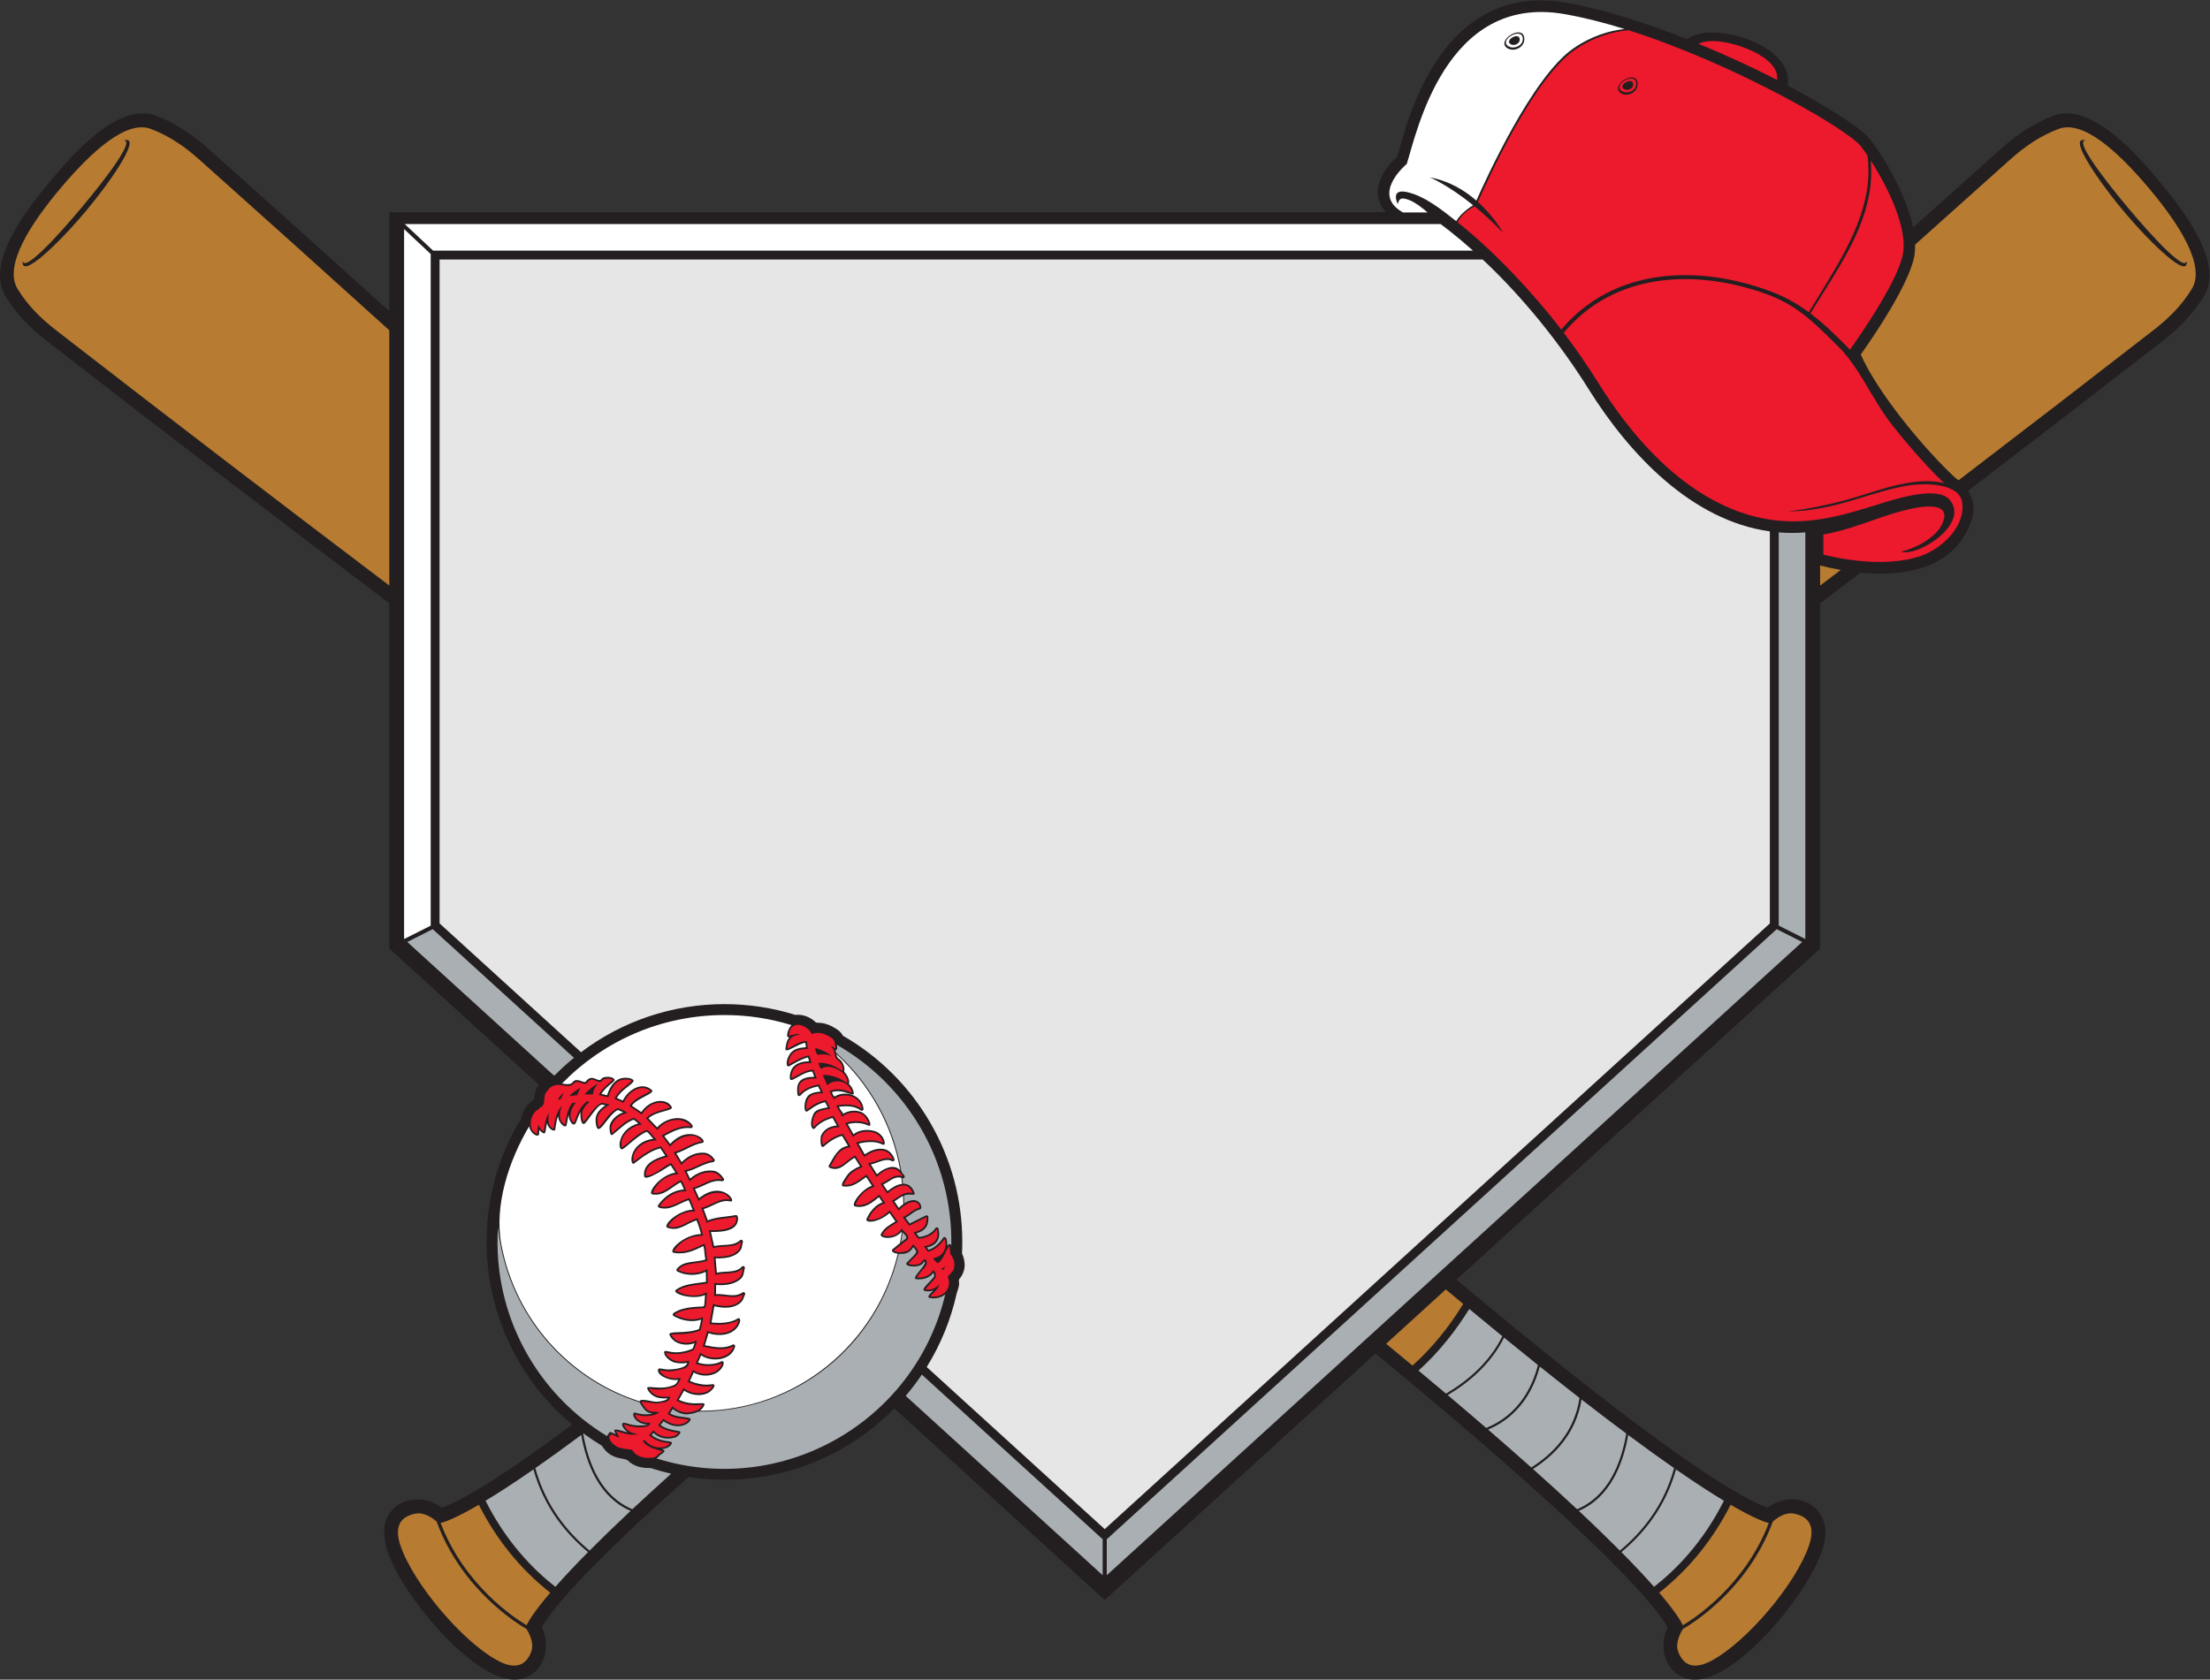 <?xml version="1.0" encoding="UTF-8" standalone="no"?>
<svg
   xmlns:dc="http://purl.org/dc/elements/1.1/"
   xmlns:cc="http://creativecommons.org/ns#"
   xmlns:rdf="http://www.w3.org/1999/02/22-rdf-syntax-ns#"
   xmlns:svg="http://www.w3.org/2000/svg"
   xmlns="http://www.w3.org/2000/svg"
   viewBox="0 0 717.52 545.493"
   height="545.493"
   width="717.52"
   xml:space="preserve"
   id="svg2"
   version="1.1"><rect x="0" y="0" width="717.52" height="545.493" fill="#333333" stroke="none"/><defs
     id="defs6" /><g
     transform="matrix(1.333,0,0,-1.333,0,545.493)"
     id="g10"><g
       transform="scale(0.1)"
       id="g12"><path
         id="path14"
         style="fill:#231f20;fill-opacity:1;fill-rule:evenodd;stroke:none"
         d="m 3547.59,974.563 c 299.39,-251.114 618.31,-501.973 757.1,-555.645 67.43,48.926 159.42,5.527 138.38,-86.719 C 4428.89,270.051 4370.21,188.313 4329.41,140.266 4287.05,90.363 4179.6,-21.414 4104.93,3.605 4055.01,20.344 4038.57,79.367 4062.02,128.098 3977.03,265.969 3603.87,585.559 3350.19,794.738 L 2690.68,193.977 2178.09,660.93 C 2047.45,527.375 1861.16,465.852 1677.1,493.723 1505.61,341.906 1368.23,207.41 1319.36,128.117 1342.8,79.348 1326.36,20.344 1276.45,3.605 1201.77,-21.414 1094.32,90.363 1051.96,140.266 c -46.92,55.269 -174.245,217.382 -85.952,282.808 33.125,24.574 78.592,19.125 110.682,-4.156 69.12,26.738 182.95,102.402 316.77,202.637 -130.86,109.082 -208.35,271.25 -208.35,444.945 0,106.13 28.74,209.51 83.81,300.19 2.4,12.87 8.57,24.53 16.97,34.57 l 15.07,13.3 c 1.68,17.05 2.34,22.44 11.99,34.44 l -364.708,332.2 v 841.17 C 669.109,2833.57 391.148,3046.3 114.691,3261 c -39.972,31.04 -75.007,66.19 -101.406,109.66 -51.254,84.39 58.758,219.79 109.703,280.86 50.934,61.05 164.535,193.68 256.707,158.81 48.903,-18.49 89.934,-46.61 128.758,-81.23 147.074,-131.17 293.652,-262.91 439.789,-395.12 v 241.16 H 3375.73 c -37.03,39.74 -18.8,94.17 26.26,134 12.7,19.81 79.08,434.43 412.78,376.54 85.8,-14.88 189.48,-47.37 293.68,-88.61 l 15.33,7.34 c 62.02,29.63 243.43,-21.2 230.97,-120.74 46.5,-24.67 172.64,-94.96 200.33,-131.16 37.63,-49.21 88.49,-136.99 104.48,-214.39 71.01,63.79 142.12,127.45 213.36,190.98 38.82,34.62 79.85,62.74 128.75,81.23 92.18,34.87 205.77,-97.76 256.71,-158.81 50.96,-61.08 160.96,-196.46 109.71,-280.86 -26.41,-43.47 -61.45,-78.62 -101.41,-109.67 -157.29,-122.15 -315.08,-243.67 -473.29,-364.64 10.06,-16.34 15.5,-35.58 12.81,-52.97 -6.41,-41.57 -34.68,-83.57 -70.02,-107.9 -55.98,-38.54 -131.6,-45.55 -204.54,-38.47 -32.82,-24.9 -65.66,-49.78 -98.51,-74.65 V 1781.2 L 3547.59,974.563 v 0" /><path
         id="path16"
         style="fill:#b77b32;fill-opacity:1;fill-rule:evenodd;stroke:none"
         d="m 3521.48,950.773 c 14.38,-12.05 28.51,-23.847 42.39,-35.41 -35.16,-56.664 -73.97,-105.351 -123.56,-150.117 -20.74,17.266 -42.13,34.961 -64.2,53.106 l 145.37,132.421 z M 948.242,2665.61 c -272.012,205.93 -542.898,413.31 -812.406,622.61 -36.191,28.12 -68.434,59.75 -93.086,100.33 -34.098,56.16 30.617,157.78 106.973,247.82 74,87.26 158.25,164.23 217.781,141.72 45.832,-17.33 82.766,-43.29 118.004,-74.72 154.789,-138.05 309.008,-276.71 462.734,-415.89 v -621.87 z m 3716.298,830.64 c 76.98,69.18 154.07,138.22 231.33,207.12 35.24,31.43 72.17,57.38 118,74.72 59.53,22.52 143.77,-54.46 217.78,-141.72 76.36,-90.04 141.06,-191.67 106.96,-247.82 -24.65,-40.58 -56.88,-72.21 -93.08,-100.33 -157.93,-122.65 -316.33,-244.65 -475.17,-366.08 -0.83,0.63 -1.67,1.25 -2.52,1.84 -6.93,4.86 -15.17,13.23 -21.26,19.17 -71.39,69.73 -175.1,195.89 -214.41,285.46 40.36,56.49 111.35,164.66 128.41,230.47 2.98,11.54 4.19,24.03 3.96,37.17 z m -181.17,-792.58 -50.24,-38.07 v 48.85 c 16.07,-4.04 32.92,-7.72 50.24,-10.78 z M 4041.14,211.926 c 39.15,-45.766 52.95,-69.317 57.66,-79.278 26.17,15.426 150.3,95 209.38,248.946 -10.02,2.461 -36.38,11.465 -93.06,44.551 C 4173.18,343.176 4114.47,269.25 4041.14,211.926 Z M 301.188,3749.83 c 44.929,14.66 -22.575,-88.97 -92.286,-172.15 -69.714,-83.17 -159.941,-167.75 -153.359,-120.96 3.074,-27.25 77.352,51.26 143.027,129.63 65.672,78.35 130,165.22 102.618,163.48 z M 4099.34,123.84 c -5.45,-8.32 -20.38,-34.238 -11.52,-56.778 15.61,-39.727 46.67,-39.141 81.18,-20.645 85.93,45.992 206.09,188.301 237.11,280.742 12.62,37.578 7.59,68.789 -36.65,77.383 -21.67,4.238 -42.55,-11.426 -51.55,-19.434 C 4255.89,216.34 4116.25,133.391 4099.34,123.84 Z m -2759.11,88.066 c -39.14,-45.746 -52.94,-69.297 -57.65,-79.258 -26.19,15.426 -150.31,95 -209.39,248.946 10.01,2.461 36.39,11.465 93.07,44.551 41.92,-82.969 100.63,-156.895 173.97,-214.239 z M 5080.19,3749.83 c -44.94,14.66 22.56,-88.97 92.28,-172.15 69.71,-83.17 159.94,-167.76 153.36,-120.95 -3.08,-27.26 -77.35,51.25 -143.03,129.61 -65.67,78.37 -130,165.23 -102.61,163.49 z M 1282.03,123.84 c 5.45,-8.32 20.37,-34.238 11.52,-56.778 -15.61,-39.727 -46.66,-39.141 -81.17,-20.664 -85.94,46.012 -206.09,188.321 -237.126,280.762 -12.609,37.578 -7.578,68.789 36.656,77.383 21.68,4.238 42.55,-11.426 51.56,-19.434 62.01,-168.769 201.66,-251.718 218.56,-261.269 v 0" /><path
         id="path18"
         style="fill:#a9afb2;fill-opacity:1;fill-rule:evenodd;stroke:none"
         d="m 3455.05,752.98 c 23.11,-19.257 45.37,-37.949 66.86,-56.093 50.66,29.843 105.47,74.883 137.19,139.883 -25.84,21.132 -52.65,43.203 -80.51,66.347 -30.45,-49.082 -71.08,-102.773 -123.54,-150.137 z M 1634.73,501.75 c -34.78,-31.23 -66.16,-59.98 -94.46,-86.465 -76.29,31.68 -107.57,112.305 -119.87,184.317 l 0.54,0.39 c 14.46,-10.644 29.47,-20.683 45.04,-30.058 20.58,-33.789 50.45,-29.121 61.92,-34.844 14.48,-15.176 35.81,-20.391 56.49,-19.375 16.59,-5.43 33.38,-10.078 50.34,-13.965 z m -98.79,-90.508 C 1497.01,374.738 1464,342.648 1436,314.484 c -51.52,42.52 -106.72,107.364 -132.12,200.899 32.77,22.812 69.86,49.492 111.8,80.683 12.72,-72.089 44.42,-152.168 120.26,-184.824 z M 1432.29,310.754 c -33.27,-33.574 -59.28,-61.484 -79.6,-84.512 -53.58,41.738 -119.26,108.535 -170.09,209.629 30.67,18.516 69.02,43.262 116.67,76.309 25.89,-93.555 81.25,-158.614 133.02,-201.426 z m 2093.84,382.559 c 33.14,-28.008 64.36,-54.688 93.78,-80.098 79.13,32.305 112.21,99.844 125.99,153.281 -26.34,21.113 -53.86,43.379 -82.62,66.856 -32.01,-64.786 -86.5,-109.922 -137.15,-140.039 z m 98.31,-84.024 c 38.04,-32.891 73.03,-63.633 105.25,-92.363 53.08,33.515 105.27,86.855 117.44,169.531 -30.31,23.613 -62.51,49.043 -96.74,76.426 -14.28,-53.789 -47.77,-120.645 -125.95,-153.594 z m 109.34,-96.016 c 39.96,-35.722 75.58,-68.281 107.33,-97.988 76.27,31.68 107.56,112.305 119.87,184.317 -33.25,24.785 -69.48,52.363 -108.99,83.066 -13.05,-82.207 -65.08,-135.586 -118.21,-169.395 z m 111.65,-102.031 c 38.94,-36.504 71.93,-68.594 99.95,-96.758 51.51,42.52 106.72,107.364 132.12,200.899 -32.77,22.812 -69.86,49.492 -111.81,80.683 -12.71,-72.089 -44.41,-152.168 -120.26,-184.824 z m 103.66,-100.488 c 33.25,-33.594 59.27,-61.484 79.6,-84.512 53.57,41.738 119.25,108.535 170.09,209.629 -30.68,18.516 -69.03,43.262 -116.67,76.309 -25.9,-93.555 -81.26,-158.614 -133.02,-201.426 v 0" /><path
         id="path20"
         style="fill:#ffffff;fill-opacity:1;fill-rule:evenodd;stroke:none"
         d="M 984.238,1804.43 V 3534.1 l 64.802,-60.75 V 1836.98 l -64.802,-32.55 z m 1.543,1741.91 H 3508.81 c 7.28,-5.34 14.44,-10.95 21.38,-16.4 19.45,-15.3 38.67,-31.49 57.58,-48.4 H 1054.9 l -69.119,64.8 v 0" /><path
         id="path22"
         style="fill:#a9afb2;fill-opacity:1;fill-rule:evenodd;stroke:none"
         d="m 2685.68,254.426 -479.73,437.012 c 14.09,16.562 27.2,33.886 39.3,51.855 l 440.43,-401.211 v -87.656 z m -1336.94,1217.854 -356.736,324.96 61.946,31.23 343.97,-313.34 c -15.99,-13.09 -31.36,-27.07 -46.03,-41.95 -0.91,-0.45 -1.95,-0.69 -3.15,-0.9 z M 4397.12,2795.14 V 1804.5 l -64.8,32.68 v 957.94 c 21.16,-1.74 42.77,-1.8 64.8,0.02 z m -7.75,-997.9 L 2695.68,254.426 v 87.656 l 1631.74,1486.388 61.95,-31.23 v 0" /><path
         id="path24"
         style="fill:#e7e6e7;fill-opacity:1;fill-rule:evenodd;stroke:none"
         d="m 2690.68,366.75 -433.54,394.922 c 34.11,55.039 58.92,115.664 73.02,179.512 10.45,29.375 3.27,25.175 6.01,34.492 0.92,1.953 20.05,19.316 10.92,51.704 -1.04,3.73 -2.41,7.5 -3.98,11.11 0.44,9.33 0.69,18.67 0.69,28.01 0,207.85 -110.99,398.98 -290.88,502.46 -3.03,5.64 -7.14,10.47 -12.63,14.22 -33.51,22.79 -48.21,14.92 -53.47,18.39 -12.82,12.48 -31.64,20.16 -49.55,17.99 -55.92,17.48 -114.21,26.27 -172.82,26.27 -127.32,0 -249.38,-41.46 -349.32,-117.15 l -344.49,313.79 v 1617.47 h 2540.7 c 99.3,-93.22 189.13,-205.67 258.37,-316.46 99.2,-158.7 251.31,-319.71 441.01,-345.97 V 1842.47 L 2690.68,366.75 v 0" /><path
         id="path26"
         style="fill:#a9afb2;fill-opacity:1;fill-rule:evenodd;stroke:none"
         d="m 1700.59,652.98 c -7.37,-3.73 -16.12,-5.195 -24.64,-6.367 v 0.02 c -11.59,-1.582 -28.44,5.117 -37.29,13.008 l -6.51,-10.84 c 15.28,-10.547 46.3,-7.949 49.49,-12.91 4.28,-6.68 -25.39,-33.926 -65.37,-6.211 l -7.59,-9.395 c 13.59,-9.629 29.8,-12.012 44.93,-14.668 v -0.019 c 10.53,-1.836 -4.5,-14.375 -9.04,-15.664 -19.04,-5.43 -38.52,-2.485 -53.04,11.347 -0.56,-0.683 -1.14,-1.406 -1.69,-2.129 h -0.02 c -0.86,-1.093 -1.73,-2.207 -2.65,-3.242 13.2,-10.859 28.89,-13.945 45.46,-15.976 v 0 c 10.01,-1.211 -0.86,-17.207 -21.7,-18.379 1.39,-0.43 2.75,-0.84 4.07,-1.27 h -0.01 c 10.94,-3.555 -7.42,-12.715 -7.83,-13.418 -1.07,-2.383 -5.1,-5.84 -8.42,-7.793 306.53,-96.269 629.93,89 703.52,399.551 -10.06,-8.184 -24.31,-11.445 -37.61,-8.676 v 0 c -10.42,2.153 5.79,14.985 9.1,18.383 -6.8,-2.461 -14.12,-3.144 -21.37,-1.25 v 0 c -11.08,2.891 10.89,20.273 21.33,33.086 2.5,3.379 1.93,7.773 -0.26,10.918 -9.9,-12.656 -25.25,-16.836 -40.9,-15.566 v 0.019 c -17.19,1.328 26.86,35.351 19.6,43.731 -2.17,-2.34 -4.92,-6.39 -7.61,-7.97 -15.61,-9.28 -44.03,-3.42 -35.79,5.04 25.37,26.07 27.88,23.55 15.75,37.29 -9.25,-13.74 -16.92,-17.11 -35.65,-16.16 C 2134.5,810.383 1936.06,652.082 1700.59,652.98 Z m 494.05,412.62 c 14.25,11.31 18.54,9.24 3.65,24.16 -1.02,-8.07 -2.24,-16.13 -3.65,-24.16 z m -981.76,36.68 c -13.62,-212.971 94.56,-405.53 266.32,-509.26 -0.07,2.91 0.9,5.097 3.53,5.644 -1.12,9.883 14.22,0.469 17.04,-0.859 l -2.87,6.152 h 0.01 c -5.63,12.207 22.61,0.137 32.23,-1.66 -4.67,3.125 -15.59,14.433 -13.64,20.777 2.19,7.114 13.02,-1.363 33.45,-3.551 5.15,-0.546 25.82,-0.429 27.73,2.11 -35.57,2.637 -40.24,32.597 -28.95,28.887 13.13,-4.336 28.86,-5.704 42.63,-1.934 -9.81,0.391 -19.31,2.613 -32.22,27.051 v 0 l -0.03,0.078 c -190.28,60.508 -325.19,228.828 -345.23,426.565 z m 1104.15,-46.25 c 3.92,209.33 -108.77,393.43 -278.64,490.58 0.35,-2.77 0.57,-5.54 0.85,-8.2 v 0 c 0.25,-2.54 -1.9,-4.78 -4.4,-4.67 2.19,-7.13 -0.17,-4.76 3.68,-8.26 82.07,-74.8 137.05,-174.69 156.2,-284.08 0.89,-5.08 3.46,-7.97 7.83,-12.85 2.78,-3.11 -0.35,-8.54 -4.82,-6.74 l 1.66,-13.69 c 13.65,0.78 22.91,-8.19 27.99,-21.53 h -0.02 c 3.85,-10.07 -11.56,-0.99 -25.7,-7.11 l 0.57,-19.33 c 10.81,7.21 21.87,10.55 31.52,6.27 l -0.01,-0.02 c 9.37,-3.75 13.89,-19.32 6.31,-20.96 -12.93,-2.79 -22.96,-14.22 -34.67,-20.23 l 10.23,-13.89 39.42,19.61 v 0 c 2.67,1.33 5.97,-0.55 6.12,-3.57 1.21,-23.04 -8.88,-34.07 -29.19,-40 l 6.8,-9.03 c 16.08,2.72 30.09,7.5 39.54,21.76 v 0 c 2.03,3.07 7.1,2.13 7.72,-1.66 1.32,-8.07 2.54,-15.27 0,-23.3 h -0.01 c -4.35,-13.5 -16.1,-19.18 -28.38,-22.31 l 4.05,-5.48 c 14.97,4.8 26.65,16.23 35.39,29.16 l 0.01,-0.02 c 0.5,0.74 1.23,1.32 2.13,1.64 8.24,2.83 8.05,-17.44 7.69,-21.45 0.81,1.1 1.69,2.17 2.61,3.21 v -0.02 c 1.47,1.66 6.78,3.14 7.52,-3.83 v 0" /><path
         id="path28"
         style="fill:#ffffff;fill-opacity:1;fill-rule:evenodd;stroke:none"
         d="m 1764.45,1619.21 c -155.09,0 -295.27,-63.94 -395.66,-166.87 11.12,-1.43 20.84,-3.83 26.69,4.16 v 0 c 5.49,7.38 16.4,3.34 21.68,1.32 10.86,-4.12 9.14,0.04 13.45,3.87 15.19,13.5 27.62,-9.22 34.62,2.68 2.69,4.59 22.04,7.09 30.14,-0.22 7.54,-6.81 -15.87,-13.88 -30.48,-36.91 l 13.78,-3.34 c 4.67,15.62 13.88,33.03 29.87,39.86 v 0 c 8.76,3.73 24.75,4.06 32.85,-1.64 v 0 c 10.19,-7.15 -24.67,-20.17 -38.96,-44.82 l 14.42,-6.43 c 12.25,25.14 45.42,47.83 70.68,25.95 h -0.01 c 9.86,-8.51 -34.02,-18.57 -48.59,-38.31 l 22.92,-15.55 c 23.01,32.83 62.24,33.97 73.96,12.99 6.2,-11.09 -33.45,-8.54 -56.41,-28.2 l 21.19,-22.18 c 22.95,25.59 67.75,32.37 86.11,4.75 v 0 c 1.89,-2.85 -0.44,-6.93 -3.99,-6.54 -25.2,2.68 -44.88,-8.89 -64.78,-19.32 l 14.37,-19.19 c 47.71,51.13 95.18,5.43 78.06,2.48 -23.15,-3.97 -41,-18.48 -63.09,-25.37 l 12.94,-21.45 c 14.93,14.63 32.99,24.26 54.84,22.89 v 0 c 10.46,-0.43 19.55,-8.01 25.24,-16.11 v 0 c 1.78,-2.5 0.24,-6.19 -2.88,-6.64 -23.6,-3.27 -41.84,-17.64 -64.66,-23.32 l 8,-16.96 c 15.95,13.5 34.89,21.8 56.71,19.24 v -0.02 c 10.73,-1.15 20.01,-10.72 25.43,-19.18 h -0.01 c 1.92,-2.99 -0.69,-7.13 -4.33,-6.46 -24.63,4.53 -43.62,-12.48 -65.89,-18.83 l 10.11,-22.4 c 57.27,46.56 94.54,-12.29 75.37,-7.89 -22.32,5.11 -43.24,-12.74 -64.29,-18.75 l 10,-27.46 c 20.63,8.67 45.69,8.45 67.83,12.78 l 0.01,-0.01 c 7.82,1.54 7.98,-15.88 0.13,-25.59 h -0.01 c -12.51,-15.45 -42.72,-15.49 -60.19,-15.47 l 7.68,-34.35 c 20.3,4.73 47.37,-0.92 62.96,14.04 2.91,3.03 8.31,0.13 7.13,-4.08 -2.05,-7.31 -1.53,-14.86 -6.78,-21.37 -13.96,-17.28 -39.36,-19.1 -59.67,-18.51 l 3.06,-34.964 c 19.05,4.472 47.66,-1.075 60.72,14.684 v 0 c 2.79,3.36 8.57,0.53 7.35,-3.84 -2.84,-10.141 -1.57,-19.692 -12.04,-27.7 v 0 c -15.09,-12.441 -39.32,-14.883 -57.85,-12.91 l -0.29,-22.5 c 21.42,1.602 45.47,-9.395 64.43,4.141 v -0.02 c 3.49,2.481 8.3,-1.547 6.17,-5.469 -3.69,-6.777 -3.64,-13.203 -10.49,-19.257 -17.79,-15.684 -42.93,-13.887 -64.07,-8.926 l -6.96,-39.492 c 19.15,-2.207 46.7,-1.504 63.35,9.531 5.93,3.906 10.83,-4.512 0.44,-19.785 -15.07,-22.129 -48.04,-24.004 -71.04,-15.801 l -8.66,-29.414 c 21.92,-4.238 46.3,-9.688 67.25,1.562 h 0.01 c 3.08,1.641 6.98,-1.191 6.11,-4.726 -8.37,-34.375 -57.3,-39.043 -82.74,-21.524 l -7.68,-17.695 c 17.55,-5.508 40.08,-5.469 56.7,3.027 h 0.01 c 6.03,3.067 9.26,-5.371 0.67,-16.992 h -0.01 c -14.74,-19.961 -46.78,-22.558 -67.74,-10.019 l -9.31,-20.684 c 35.76,-14.863 53.98,-6.426 57.45,-8.086 8.85,-4.238 -8.47,-18.906 -13.87,-21.504 v 0 c -18.49,-8.73 -41.45,-4.902 -57.78,6.035 l -12.7,-22.402 c 37.93,-17.441 67.47,-0.605 61.82,-13.418 -2.62,-5.957 -6.44,-10.156 -10.98,-13.203 233.87,-0.977 430.41,162.441 482.4,382.521 -13.01,1.29 -16.92,7.73 -12.56,11.21 2.89,2.3 11.12,9.18 17.97,14.71 1.7,9.31 3.13,18.75 4.29,28.24 -19.43,-23.26 -56.25,-16.24 -50.92,-6.19 8.67,16.33 22.01,22.17 35.43,30.86 l -14.38,20.37 c -27.47,-24.3 -60.78,-25.49 -55.93,-14.24 7.18,16.68 20.99,34.06 38.93,40.33 l -8.7,12.54 c -16.8,-12.93 -32.38,-27.71 -57.9,-22.68 h 0.01 c -13.39,2.62 15.36,42.11 40.65,50.55 l -13.87,21.15 c -17.47,-11.68 -31.72,-25.99 -56,-22.77 -10.33,1.37 6.63,22.44 8.85,26.06 v 0 c 6.46,10.66 21.01,18.57 32,23.18 l -12.85,20.31 c -20.5,-9.71 -33.65,-35.37 -60.82,-24.37 v 0 c -2.37,0.97 -3.37,3.84 -2.06,6.07 12.24,20.82 21.65,43.22 46.52,47.75 l -14.45,24.11 c -16.88,-4.4 -31.32,-14.38 -44.3,-25.73 -9.72,-8.49 -8.6,22.17 -6.88,26.14 7.16,16.44 21.72,23.12 38.48,24.92 l -10.36,18.3 c -16.11,-4.4 -31.93,-12.01 -42.94,-25.1 -6.14,-7.28 -16.12,8.63 -3.26,35.53 5.39,11.29 23.86,13.28 34.62,15.42 l -6.74,12.59 c -21.95,-4.38 -41.36,-22.35 -44.02,-22.86 -7.66,-1.46 -6.03,15.3 -5.55,18.87 3.3,24.65 18.78,28.01 38.89,29.9 l -6.38,12.43 c -16.39,-2.95 -31.59,-9.16 -42.63,-21.96 -2.31,-2.67 -6.91,-1.5 -7.47,2.15 h 0.02 c -4.81,32.42 9.21,42.7 40.9,43.5 l -4.95,12.81 c -18.62,-1.33 -32.78,-13.61 -48.74,-20.59 v 0 c -2.69,-1.17 -5.84,0.8 -5.93,3.77 -0.85,30.16 20.18,41.35 47.08,41.64 l -2.69,9.42 c -16.57,-4.04 -30.69,-13.28 -45.55,-21.29 -9.43,-5.1 -9.3,18.98 5.16,34.18 9.32,9.76 22.68,10.7 35.25,12.01 l -1.48,10.72 c -17.82,-2.05 -50.8,-28.75 -48.36,-13.96 1.68,10.33 2,18.3 9.53,27.24 -11.76,-1.83 -1.84,24.3 5.35,29.71 -51.67,16 -106.57,24.61 -163.48,24.61 z m 272.62,-95.33 c 79.82,-72.75 136,-171.41 155.52,-282.85 -16.95,18.14 -43.2,2.03 -56.63,-9.75 l -14.96,23.85 c 16.09,3.22 36.55,16.83 51.4,8.22 3.39,-1.95 7.26,1.47 6.15,5 -3.34,10.65 -12.3,21.33 -23.76,24.12 v 0 c -17.93,3.93 -34.32,-3.08 -48.62,-12.77 l -14.8,26.29 c 18.44,4.39 40.45,6.66 57.67,-2.11 12.12,-6.15 5.27,24.41 -16.87,32.17 h 0.01 c -17.21,5.64 -38.77,4.47 -53.43,-7.23 l -13.83,24.67 c 15.98,4.49 34.52,3.59 49.43,-3.38 12.99,-6.07 1.6,26.17 -17.89,33.36 -13.69,5.06 -31.45,3.03 -43.67,-5.43 0.73,1.72 0.24,3.75 -1.25,4.94 v 0 c -3.38,2.73 -5.93,8.11 -8.25,12.64 18.13,2.5 38.01,2.73 53.19,-8.85 2.95,-2.27 7.17,0.31 6.77,3.85 -3.8,34.29 -45.31,46.17 -70.28,30.17 -4.16,2.01 -5.14,6.78 -6.66,10.76 28.97,9.34 55.65,-15.76 53.05,-1.23 -1.46,8.19 -5.59,15.49 -11.72,21.12 3.29,8.06 -4.14,22.67 -11.6,29.69 0.03,0.13 0.07,0.27 0.11,0.41 v 0 c 2.85,11.5 -4.71,26.5 -12.94,31.26 v 0 c -3.49,2.04 -5.06,6.43 -6.14,11.08 z m 158.36,-301.27 c 0.68,-4.86 1.27,-9.77 1.8,-14.67 -13.9,-1.5 -24.8,-9.49 -35.48,-17.48 l -10.45,15.84 c 14.34,6.54 27.26,21.47 44.13,16.31 z m 4.11,-44.1 c 0.32,-6.58 0.49,-13.21 0.56,-19.85 -3.72,-2.67 -7.39,-5.78 -10.96,-9.16 l -10.66,15.77 c 6.73,4.18 13.69,9.62 21.06,13.24 z M 1557.71,678.098 c -171.27,54.511 -302.29,200.703 -336.5,381.542 -18.22,96.37 18.8,206.23 67.64,288.5 2.6,-16.86 20.64,-27.97 23.84,-20.28 0.73,1.76 0.45,9.01 0.81,11.72 2.14,-2.62 13.48,-14.51 15.05,-4.84 v 0 l 3.61,21.42 c 2.74,-14.16 19.38,-24.1 20.51,-14.84 h 0.01 c 1.37,11 3.06,21.8 6.63,32.05 0.66,-18.63 19.04,-32.01 20.88,-22.07 0.52,2.81 0.83,4.51 1.11,6.13 v 0 c 1.1,6.18 2.24,12.48 3.83,18.68 -0.54,-14.24 12.44,-33.31 18.22,-17.82 h 0.01 c 3.14,8.48 6.39,17.21 10.7,25.3 -1.1,-4.81 -0.35,-33.85 9.25,-29.28 6.4,3.05 30.36,45.17 42.78,46.8 l 8.53,-1.79 c -15.66,-10.5 -25.79,-22 -23.75,-41.25 4.85,-45.54 26.6,16.24 54.19,29.95 l 13,-5.74 c -14.08,-5.04 -29.75,-17.48 -33.07,-32.7 v 0 c -0.75,-3.44 -0.86,-28.49 7.78,-21.62 v 0 c 16.11,12.83 31.42,29.59 50.84,36.36 l 11.16,-9.17 c -50.6,-14.12 -51.16,-64.98 -39.7,-63.07 7.31,1.23 38.14,34.71 60.5,42.76 5.57,-4.71 10.59,-11.16 15.52,-17.09 -61.27,-8.73 -58.38,-69.34 -45.98,-59.83 18.78,14.46 39.82,30.92 63.19,36.53 l 12.18,-17.76 c -23.44,-6.54 -54.95,-19.33 -51.72,-49.82 1.75,-16.39 59.26,24 64.64,26.52 l 11.68,-17.99 c -38.27,-6.09 -70.09,-50.76 -56.06,-53.18 v -0.02 c 27.98,-4.86 46.3,17.97 68.57,29.62 3.3,-5.46 5.59,-11.67 8.1,-17.61 -26.02,-1.44 -47.23,-16.83 -62.67,-37.69 -1.76,-2.39 -0.54,-5.75 2.21,-6.61 27.04,-8.39 47.95,10.63 71.89,18.34 3.86,-7.24 6.35,-15.56 9.74,-23.12 -37.67,-2.33 -74.52,-39.57 -61.12,-44.26 28.41,-9.92 46.22,10.78 70.67,18.18 4.38,-10.74 8.2,-21.99 10.78,-33.35 -44.96,-1.92 -81.45,-43.09 -66.14,-45.81 28.08,-4.98 49.02,5.41 72.17,16.49 3.01,-10.81 2.35,-21.62 4.85,-32.66 -22.91,-8.12 -52.79,-1.42 -69.75,-22.93 -1.65,-2.091 -0.96,-5.216 1.41,-6.403 v 0 c 21.04,-10.625 47.89,-10.957 69.32,-0.742 l 0.52,-24.395 c -24.78,-4.199 -52.84,-4.219 -73.09,-19.219 -12.62,-9.375 40.43,-25.996 70.65,-13.047 -0.27,-4.121 -1.19,-26.601 -3.09,-27.382 -4.31,-1.817 -48.41,1.699 -73.81,-16.602 -2.5,-1.801 -2.23,-5.664 0.4,-7.129 v 0 c 19.94,-11.23 44.47,-16.152 66.92,-8.848 -0.93,-7.929 -3.35,-14.882 -5.07,-22.89 -33.68,-13.008 -77.12,-2.363 -71.76,-14.551 h -0.01 c 9.97,-22.656 39.81,-27.656 61.01,-19.863 -0.38,-1.465 -4.06,-12.27 -5.17,-13.438 -9.69,-4.336 -20.95,-7.402 -32.28,-8.457 -24.36,-2.285 -37.77,8.906 -36.66,-1.504 v 0 c 1.08,-10.254 15.68,-21.172 25.06,-23.593 10,-2.559 20.9,-2.793 31.21,-0.879 -2.53,-13.965 -38.6,-16.934 -51.03,-15.899 -10.23,0.86 -18.98,5.156 -20.29,-0.898 -2.55,-11.856 23.45,-27.461 49.24,-24.707 -1.64,-3.496 -4.26,-8.985 -7.41,-10.996 -34.8,-17.871 -74.12,2.363 -67.51,-11.641 h -0.02 c 4.98,-10.527 15.4,-18.516 26.68,-21.152 v 0 c 7.31,-1.719 15.12,-1.446 22.77,-1.348 -3.79,-5.449 -19.42,-7.617 -26.7,-8.184 -8.24,-0.664 -40.66,10 -41.9,1.075 v 0" /><path
         id="path30"
         style="fill:#ed192d;fill-opacity:1;fill-rule:evenodd;stroke:none"
         d="m 2316.18,1036.05 -1.13,-1.41 -2.39,22.38 c -11.46,-12.75 -13.15,-33 -29.19,-42.83 l -11.53,12.01 c 10.42,2.41 19.41,6.35 26.06,16.02 5.44,9.12 6.3,21.19 2.59,31.89 -9.96,-14.72 -23.59,-27.29 -40.63,-31.66 -3.03,4.37 -6.48,8.71 -9.51,13.09 12.96,2.66 26.63,6.68 31.52,20.86 2.24,7.09 1.1,13.79 -0.13,21.35 -10.68,-16.08 -26.79,-21.21 -44.87,-24.01 -3.96,5.14 -8.34,10.24 -11.56,16.29 21.52,5.04 32.77,13.61 31.52,37.11 l -42.61,-21.21 -15.47,21 c 14.37,5.39 24.85,19.31 40.3,22.67 3.14,11.11 -16.01,28.54 -50.17,-6.21 -7.16,6.93 -10.26,16 -16.98,22.97 14.95,8.01 31.04,25.53 51.41,18.73 -2.97,7.79 -8.94,15.7 -17.36,18.65 -18.58,1.88 -31.91,-9.37 -45.37,-19.35 l -15.79,23.94 c 18.18,5.78 32.21,26.51 54.54,17.35 -5.82,6.64 -10.29,16.42 -20.32,18.34 -19.17,3.51 -31.98,-8.54 -44.09,-19.22 l -21.09,33.65 c 21.21,1.41 41.93,19.41 60.59,8.57 -2.67,9.12 -10.52,18.54 -20.63,21.31 -18.37,4.03 -34.97,-4.59 -48.86,-14.61 -7.59,11.16 -13.59,23.34 -19.96,35.04 21.18,5.69 46.48,8.81 65.91,-1.09 -0.95,8.87 -9.44,20.35 -20.11,24.35 -17.71,5.8 -40.15,3.83 -53.2,-9.94 l -18.99,33.87 c 18.52,6.66 40.37,6 57.46,-2.01 -4.08,10.25 -9.57,21.62 -21.09,25.52 -13.39,5.42 -32.69,2.08 -43.19,-7.59 -2.76,1.85 -5.19,4.59 -2.97,7.81 -5.61,4.53 -8.2,12.79 -12.29,19.2 21.41,3.55 44.77,4.76 62.44,-8.73 -3.91,36.76 -51.5,40.37 -68.29,23.48 l -2.33,1.89 c 0.7,1.35 2.02,1.07 3.29,1.21 -8.06,3.4 -7.65,11.56 -11.23,17.17 18.38,7.92 38.48,3.67 54.73,-4.44 -1.73,12.21 -11.82,22.68 -23.35,26.57 -11.47,3.47 -28.36,1.68 -37.13,-8.23 l -10.82,25.34 c 20.84,0.93 41.72,-6.66 59.81,-20.12 0.53,11.17 -4.22,19.63 -12.22,26.48 -14.81,10.8 -34.53,19.38 -52.16,8.54 -3.46,4.34 -4.05,9.82 -5.86,14.75 20.84,0.93 40.93,-7.17 58.56,-20.26 2.39,9.67 -3.01,20.2 -10.95,26.6 -11.84,6.88 -5.33,25.94 -17.72,34.01 3.29,1.21 7.63,-3.46 11.66,-5.16 -0.91,8.44 -1.18,19.1 -8.61,24.71 -14.74,9.96 -30.94,17.63 -49.36,10.11 -5.34,15.04 -33.06,30.88 -47.16,17.62 -7.07,-5.88 -8.27,-14.55 -7.97,-21.35 8.82,1.37 17.33,5.69 26.52,3.68 -8.65,-3.05 -18.79,-4.12 -24.27,-12.84 -5.7,-6.58 -5.66,-15.11 -6.95,-22.95 15.55,6.35 28.37,18.4 47.09,19.11 2.69,-5.26 1.44,-13.52 4.14,-18.77 -12.63,-1.78 -28.49,-1.33 -37.68,-11.27 -8.1,-8.15 -10.97,-17.4 -10.3,-27.6 15.75,8.52 31.32,18.71 49.73,22.38 3.54,-5.17 3.88,-12.4 6.25,-18.55 -26.46,1.09 -49.48,-6.69 -48.59,-37.21 15.52,6.77 31.95,20.92 53.3,21.06 l 8.26,-21.35 c -11.55,0.06 -28.58,-0.47 -37.91,-9.16 -8.1,-8.13 -6.56,-18.64 -4.97,-29.57 12.6,14.16 29.38,21.07 48.72,23.98 2.07,-7.48 7.4,-13.32 9.46,-20.78 -12.62,-1.78 -29.41,-0.57 -36.51,-14.14 -4.26,-8.14 -5.47,-16.82 -3.54,-26.88 13,10.38 28.56,20.57 47.06,23.4 3.73,-6.87 7.82,-13.28 10.28,-20.27 -11.6,-3.38 -28.35,-2.6 -36.51,-14.14 -4.97,-9.49 -8.5,-20.57 -3.95,-31.17 12.97,14.61 30.03,22.85 48.35,27.36 l 15.27,-27.01 c -16.62,-0.49 -34.89,-5.41 -41.57,-22.79 -3.18,-6.31 0.26,-14.5 0.13,-21.35 14.5,12.22 29.99,23.28 49.19,27.46 6.29,-10.86 13.79,-21.17 18.86,-32.6 -12.81,-0.08 -23.97,-7.67 -32.69,-18.01 l -16.64,-28.26 c 25.89,-10.49 39.92,18.36 60.91,25.72 l 17.47,-27.61 c -12.32,-4.73 -25.71,-11.29 -34.69,-23.37 l -12,-19.64 c 23.91,-3.85 39.14,13.57 56.78,24.41 l 19.38,-29.53 c -20.9,-4.37 -39.79,-23.47 -46.59,-43.85 25.3,-5 41.01,12.06 58.05,24.56 l 14.62,-21.08 c -19.24,-3.77 -34.39,-22.03 -41.93,-39.49 20.07,-3.85 38.37,8.77 52.75,22.26 l 19.61,-27.81 c -13.5,-9.55 -28.72,-15.02 -37.62,-31.77 7.76,-4.73 21.37,-4.13 30.73,0.27 7,2.46 12.24,9.43 16.77,15.04 3.53,-9.03 27.82,-20.53 7.22,-31.7 l -27.17,-21.7 c 7.95,-6.41 21.38,-4.12 31.8,-1.74 7.33,3.36 11.25,10.61 15.7,17.05 4.66,-7.62 19.3,-16.74 7.95,-26.48 l -20.41,-20.98 c 9.32,-3.28 20.94,-4.18 30.59,1.56 l 9.19,9.94 c 10.39,-5.29 4.96,-14.43 0.14,-21.34 -6.98,-6.726 -13.72,-15.57 -18.83,-23.792 15.95,-1.289 31.26,3.316 39.96,17.93 6.96,-5.254 8.66,-13.184 4.27,-20.059 l -23.66,-26.445 c 12.74,-3.34 26.23,2.363 34.58,12.226 -1.79,-11.289 -15.26,-21.269 -22.51,-29.316 26.98,-5.606 51.84,14.824 44.66,41.933 l 0.84,0.078 c -9.77,7.52 13.68,15.997 12.43,27.815 3.51,11.05 -1.59,22.9 -7.27,32.13 z m -23.15,-35.35 c 4.14,-6.841 7.38,2.91 9.6,6.12 l -9.6,-6.12 z m -934.62,412.24 c 11.49,0.37 10.13,9.2 14.43,16.92 -5.98,-4.05 -10.79,-10.98 -14.43,-16.92 z m 28.6,8.19 c 5.31,2.26 12.21,1.71 18.5,2.81 l 8.29,18.4 c -9.13,-6.53 -19.75,-11.08 -26.79,-21.21 z m 36.66,4.74 20.51,0.06 c 0.18,10.27 6.13,18.59 12.5,26.95 -12.08,-6.83 -23.05,-16.11 -33.01,-27.01 z m 562.1,113.26 c 0.3,-6.79 0.98,-13.14 6.92,-16.77 -0.72,-1.35 -2.03,-1.08 -2.87,-1.16 9.87,3.62 25.3,3.12 36.16,-2.56 -12.29,11.08 -26.06,16.02 -40.21,20.49 z m -180.46,-471.62 c -17.81,-17.28 -45.59,-9.12 -69.18,-16.35 l -9.79,43.83 c 20.51,0.04 45.83,-1.11 62.18,13.89 4.53,5.6 6.01,11.74 3.97,18.79 -23.85,-4.69 -50.4,-4.08 -71.08,-14.42 -4.27,11.94 -8.58,24.3 -13.26,36.2 24.65,5.17 45.53,25.78 70.93,19.94 -4.19,7.24 -13.11,14.82 -21.37,16.09 -21.79,4.08 -41.67,-5.72 -56.47,-19.26 l -14.54,32.19 c 25.08,5.23 44.73,25.27 72.62,20.14 -5.12,7.99 -12.74,15.29 -22.35,17.26 -22.92,2.7 -41.92,-7.46 -57.09,-21.46 -5.97,7.91 -7.9,17.97 -13.9,26.29 25.58,4.43 44.75,20.99 70.84,24.63 -5.02,7.16 -13.02,14 -22.02,14.31 -22.8,1.43 -40.82,-9.88 -55.37,-25.54 l -18.69,30.91 c 24.57,6.04 43.32,22.56 68.91,26.98 -4.52,6.36 -12.38,11.93 -20.21,13.24 -23.22,1.37 -43.01,-9.28 -57.4,-26.62 l -20.43,27.3 c 21.41,11.68 43.47,25.14 71.55,22.15 -6.1,9.16 -16.77,13.16 -26.43,15.55 -22.88,2.26 -42.77,-7.54 -55.94,-24.34 l -27.4,28.71 c 15.41,15.72 38.17,18.58 58.76,25.9 -8.15,15.41 -45.17,21.29 -69.13,-16.76 l -29.93,20.32 c 10.87,18.24 33.51,26.21 51.67,36.25 -24.36,21.09 -56.02,-3.85 -65.76,-28.36 l -22.43,10 c 9.43,19.8 28,29.9 42.38,43.39 -7.4,5.2 -19.64,3.89 -28.75,1.22 -15.94,-6.84 -24.61,-25.71 -28.53,-41.08 l -23.24,5.65 c 7.76,15.35 21.98,26.26 34.13,36.54 -5.7,5.37 -16.21,3.83 -23.63,1.33 -10.55,-17.37 -21.83,8.34 -35.49,-3.79 -9.27,-17.23 -21.84,4.51 -34.55,-4.53 -11.18,-15.3 -29.66,-2.31 -43.42,-5.49 -9.34,-0.57 -17.33,-5.69 -22.01,-13.87 -14.17,-11.33 -0.45,-35.94 -19.14,-40.92 -0.36,-4.72 -6.69,-5.41 -9.38,-8.26 -11.03,-12.71 -15.75,-28.59 -9.73,-45.04 2.65,-4.85 8.64,-8.9 13.56,-10.94 -0.43,8.07 1.34,15.51 2.69,22.93 2.02,-7.05 6.46,-12.55 12.9,-16.99 2.61,15.65 3.91,31.6 12.69,45.35 -1.07,-9.94 -4.63,-28.69 6.83,-36.01 1.45,-1.56 3.14,-1.39 4.59,-2.94 2.53,20.36 6.33,40.83 20.42,56.86 -3.98,-10.68 -8.79,-25.72 -1.91,-38.22 2.1,-3.61 6.17,-5.76 9.03,-8.44 3.26,17.44 5.51,36.47 17.08,52.23 2.35,1.95 5.86,1.05 9.2,1.84 -8.97,-12.07 -18.58,-30.18 -8.89,-44.95 l 4.76,-4.62 c 6.98,18.69 13.79,39.05 31.16,52.44 1.79,-0.67 7.61,0.82 5.39,-2.42 -7.53,-5.49 -14.62,-15.22 -16.64,-24.4 -0.87,-7.79 0.11,-17.09 3.41,-24 13.31,15.52 25.75,39.06 44.09,47.42 6.56,-1.43 13.07,-2.44 19.31,-4.79 -11.25,-6.73 -24.42,-15.41 -28.99,-28.71 -2.01,-9.18 -1.07,-18.04 2.83,-26.62 14.53,16.08 27.06,38.77 46.24,47.23 8.06,-3.42 16.02,-5.98 23.08,-12.07 -17.19,-3.11 -33.85,-15.14 -38.9,-31.92 -1.15,-5.23 0.79,-11.44 1,-17.4 17.32,13.81 32.97,31.27 54.5,37.85 6.16,-5.76 13.5,-10.52 18.83,-16.36 -20.57,-3.48 -40.61,-15.86 -48.3,-35.92 -1.86,-6.6 -1.99,-13.44 -0.79,-20.59 19.98,12.81 37.64,35.63 62.01,43.36 8.84,-6.76 15.47,-16.74 23.21,-25.31 -24.21,-1.29 -46.17,-11.74 -55.71,-34.55 -2.84,-5.44 0.09,-12.81 -1.44,-18.52 21,15.47 41.39,32.6 67.73,37.97 l 17.2,-25.08 c -22.86,-5.86 -57.57,-17.11 -54.4,-46.81 24.97,2.22 40.3,22.67 62.02,31.38 l 17.38,-26.77 c -27.17,-1.61 -51.74,-19.61 -62.65,-45.55 27.42,-4.77 46.11,20.29 69.33,30.88 6.02,-8.32 8.78,-18.28 13.16,-27.21 -26.61,1 -49.38,-13.81 -65.8,-36.07 26.14,-8.75 48.61,12.87 72.71,19.27 6.19,-10.02 8.76,-22.12 14.53,-32.18 -27.81,0.45 -51.61,-12.76 -66.64,-36.16 26.74,-10.39 47.26,13.58 71.87,19.18 5.71,-13.47 10.66,-27.91 13.5,-42.55 -29.08,0.33 -55.89,-12.8 -70.77,-37.45 27.13,-6.07 51.73,7.66 74.11,18.15 5.29,-13.54 3.3,-26.99 7.37,-41.08 -22.42,-10.07 -54.91,-2.01 -71.47,-22.984 21.68,-10.938 50.25,-10.469 71.51,2.484 l 0.74,-34.945 c -25.97,-4.902 -54.68,-4.121 -74.86,-19.082 20.95,-12.309 50.78,-15.528 72.87,-2.5 -0.93,-11.211 -1.23,-24.473 -3.39,-36.25 l -2.74,-2.422 c -25.01,-1.816 -53.62,-1.856 -73.06,-15.898 20.44,-11.489 46.18,-16.446 69.44,-6.27 0,-11.973 -3.47,-19.594 -5.96,-32.246 -22.09,-9.199 -47.29,-9.317 -71.58,-9.766 9.87,-22.48 42.26,-25.625 61.81,-14.785 1.23,-7.558 -3.88,-15.781 -6.49,-23.32 -19.94,-9.395 -46.83,-13.535 -68.1,-6.406 0.89,-8.438 12.4,-16.196 21.77,-19.903 10.59,-3.125 23.35,-2.637 34.57,0.274 2.86,-22.754 -23.87,-20.489 -39.14,-25.528 -11.45,-0.8 -21.81,0.235 -32.31,2.539 5.89,-15.175 23.41,-19.297 37.2,-20.39 l 14.36,1.543 c -1.9,-6.192 -6.12,-14.766 -11.58,-19.61 -20.07,-8.125 -44.85,-12.05 -65.99,-6.172 4.42,-9.355 13.71,-16.484 23.79,-18.828 8.76,-2.07 18.48,-1.035 27.91,-1.308 -2.89,-16.973 -20.84,-12.891 -32.4,-16.68 l -38.11,4.902 c 18.32,-34.629 28.34,-20.605 43.87,-26.933 -17.21,-10.801 -40.76,-10.332 -59.35,-4.199 3.43,-16.504 21.41,-21.114 37.24,-20.801 1.49,-1.977 -2.89,-5 -4.3,-7.715 -21.1,-6.523 -41.24,-1.836 -59.8,3.887 3.64,-14.141 18.52,-21.543 31.93,-23.086 1.23,0.547 1.74,-0.254 2.21,-0.625 -18.32,-4.512 -37.94,3.222 -52.93,7.597 l 7.76,-16.679 -21.59,10.078 1.81,-4.922 -5.15,0.293 c -0.26,-13.691 11.38,-22.695 22.24,-28.379 8.34,-2.109 16.31,-4.668 25.26,-4.57 l 0.19,-1.7 c 10.11,5.352 11.68,-9.433 20.54,-12.324 12.39,-8.086 28.24,-8.535 42.9,-5.683 l 8.33,5.996 -0.94,0.761 11.57,7.637 c -16.82,5.469 -35.93,8.574 -47.88,24.375 l 3.87,3.828 c 12.36,-15.761 30.96,-21.894 50.96,-17.207 4,2.559 8.04,4.707 11.49,8.477 -18.61,2.305 -36.52,5.957 -51.28,20.176 4,2.558 6.79,8.418 10.74,11.406 13.59,-15.215 32.76,-18.731 51.83,-13.281 3.11,2.89 6.82,4.14 9.46,7.422 -16.54,2.929 -35.2,5.644 -50.2,18.144 l 12.83,15.898 c 15.33,-11.621 34.49,-18.984 53.15,-9.726 3.67,1.68 6.23,5.781 9.42,7.832 -16.59,3.359 -36.91,1.621 -51.49,14.18 l 11.25,18.711 c 9.24,-10.547 23.48,-15.879 37.55,-15.664 14.32,1.953 29.43,4.414 35.98,19.218 -23.52,-3.789 -44.43,-0.039 -63.85,9.864 l 17.26,30.449 c 16.32,-12.774 37.61,-16.055 57.29,-8.418 5.69,2.754 11.1,8.023 13.9,13.867 -22.58,-4.531 -42.44,1.465 -61.27,9.707 l 13.13,29.18 c 27.25,-20.117 66.94,-6.446 70.82,16.933 -19.04,-9.707 -45.17,-9.082 -64.32,-1.718 l 11.66,26.875 c 22.98,-20.571 72.57,-15.84 80.34,15.82 -23.85,-12.793 -51.11,-5.449 -74.64,-1.113 l 11.29,38.359 c 16.15,-7.246 42.41,-9.16 59.16,2.031 8.48,4.746 15.51,14.903 16.63,24.414 -18.82,-11.836 -49.03,-12.91 -70.74,-9.668 l 8.52,48.321 c 18.46,-4.864 48,-9.414 64.63,6.89 6.31,4.946 6.39,12.211 9.61,18.11 -21.84,-15.567 -46.82,-1.563 -71.19,-5.45 l 0.42,32.09 c 17.82,-2.812 44.14,-1.289 59.45,11.446 9.09,6.953 8.05,16.679 10.53,25.49 -15.52,-18.752 -45.93,-10.022 -67.77,-17.483 l -3.93,44.863 c 19.75,-0.88 47.05,-0.55 61.02,16.76 4.53,5.6 4.14,13.26 6,19.86 v 0" /><path
         id="path32"
         style="fill:#ed192d;fill-opacity:1;fill-rule:evenodd;stroke:none"
         d="m 3808.75,3281.44 c 28.33,-37.39 56.89,-78.39 84.81,-123.05 142.88,-228.59 302.99,-324.98 446.43,-335.4 86.22,-6.27 163.36,18.08 243.79,43.38 63.17,19.88 138.95,37.47 164.22,8.77 51.73,-58.78 -77.24,-140.75 -118.06,-126.8 26.49,4.8 80.88,29.5 98.65,63.85 36.74,71.03 -77.62,40.25 -99.75,34.17 -64.39,-17.68 -122.8,-45.63 -187.83,-56.32 v -48.89 c 0,0 137.83,-38.59 238.52,-2.9 49.54,17.55 105.66,69.07 100.12,127.11 -4.92,51.27 -92.76,49.27 -124.22,45.08 -93.54,-12.47 -184.34,-64.08 -300.59,-64.08 53.36,6.5 97.48,16.12 136.94,26.53 74.61,19.68 165.78,61.07 243.27,42.36 -27.92,26.18 -79.41,81.13 -128.33,144 -48.16,61.88 -76.51,136.48 -130.09,189.35 -60.85,60.04 -100.52,101.79 -181.87,129.9 -169.32,58.51 -363.67,49.56 -486.01,-97.06 v 0" /><path
         id="path34"
         style="fill:#ed192d;fill-opacity:1;fill-rule:evenodd;stroke:none"
         d="m 4409.59,3328.49 c 33.88,-25.5 64.43,-55.63 96.32,-88.16 23.13,32.48 109.54,156.76 127.44,225.81 17.04,65.75 -36.04,171.55 -76.81,235 12.39,-142.21 -78.9,-259.83 -146.95,-372.65 v 0" /><path
         id="path36"
         style="fill:#ed192d;fill-opacity:1;fill-rule:evenodd;stroke:none"
         d="m 3550.35,3550.56 c 89.67,-71.3 184.95,-173.35 252.34,-261.18 128.79,152.75 334.75,158.28 510.15,92.89 34.91,-13.02 64.99,-30.35 92.78,-50.81 60.02,100.26 133.24,203.65 144.05,317.31 1.96,20.73 1.46,42.51 -1.11,64.5 -5.76,8.53 -11.12,16.01 -15.83,22.15 -31.85,41.66 -307.69,201 -566.27,283.13 -37.34,-3.14 -83.85,-15.3 -131.83,-48.49 -100.01,-69.18 -213.76,-321.43 -234.96,-369.85 40.56,-36.44 61.17,-75.07 61.17,-75.07 -24.49,25.57 -47.95,46.83 -69.34,64.32 -9.68,-5.23 -31.79,-17.85 -41.15,-38.9 z m 399.02,320.21 c -22.71,15.66 35.98,48.55 35.98,16.86 0,-16.47 -22.65,-26.05 -35.98,-16.86 z m 5.62,4.86 c -14.41,9.94 22.83,30.81 22.83,10.7 0,-10.46 -14.37,-16.53 -22.83,-10.7 z m -8.11,-9.58 c -26.37,19.53 41.8,60.57 41.8,21.03 0,-20.55 -26.3,-32.49 -41.8,-21.03 v 0" /><path
         id="path38"
         style="fill:#ffffff;fill-opacity:1;fill-rule:evenodd;stroke:none"
         d="m 3417.14,3574.67 h 59.64 c -7.42,7.21 -30.03,25.17 -45.43,30.58 -19.45,6.84 -22.87,3.53 -27.18,-10.14 -13.19,31.74 6.28,33.32 25.94,28.4 42.74,-10.7 83.05,-43.65 116.73,-70.16 5.96,10.53 17.84,24.06 41.17,38.94 -61.66,49.76 -105.3,67.79 -105.3,67.79 46.88,-8.6 84.68,-31.78 113.2,-56.54 22.79,51.32 136.21,301.51 235.96,370.52 44.89,31.07 88.67,43.52 124.96,47.5 -50.38,15.65 -99.98,28.28 -146.86,36.41 -289.99,50.31 -359.9,-291.11 -383.58,-365.09 0,0 -89.16,-73.83 -9.25,-118.21 z m 255.88,405.45 c -22.71,15.65 35.98,48.54 35.98,16.86 0,-16.48 -22.65,-26.05 -35.98,-16.86 z m 5.61,4.86 c -14.4,9.93 22.85,30.8 22.85,10.69 0,-10.46 -14.38,-16.53 -22.85,-10.69 z m -8.38,-9.41 c -26.8,19.6 42.46,60.8 42.46,21.11 0,-20.63 -26.73,-32.63 -42.46,-21.11 v 0" /><path
         id="path40"
         style="fill:#ed192d;fill-opacity:1;fill-rule:evenodd;stroke:none"
         d="m 4136.99,3985.56 c 25.71,12.28 65.67,4.84 91.05,-2.7 53.44,-15.88 105.23,-46.34 100.35,-85.44 -60.48,31.05 -125.71,61.18 -191.4,88.14 v 0" /></g></g></svg>